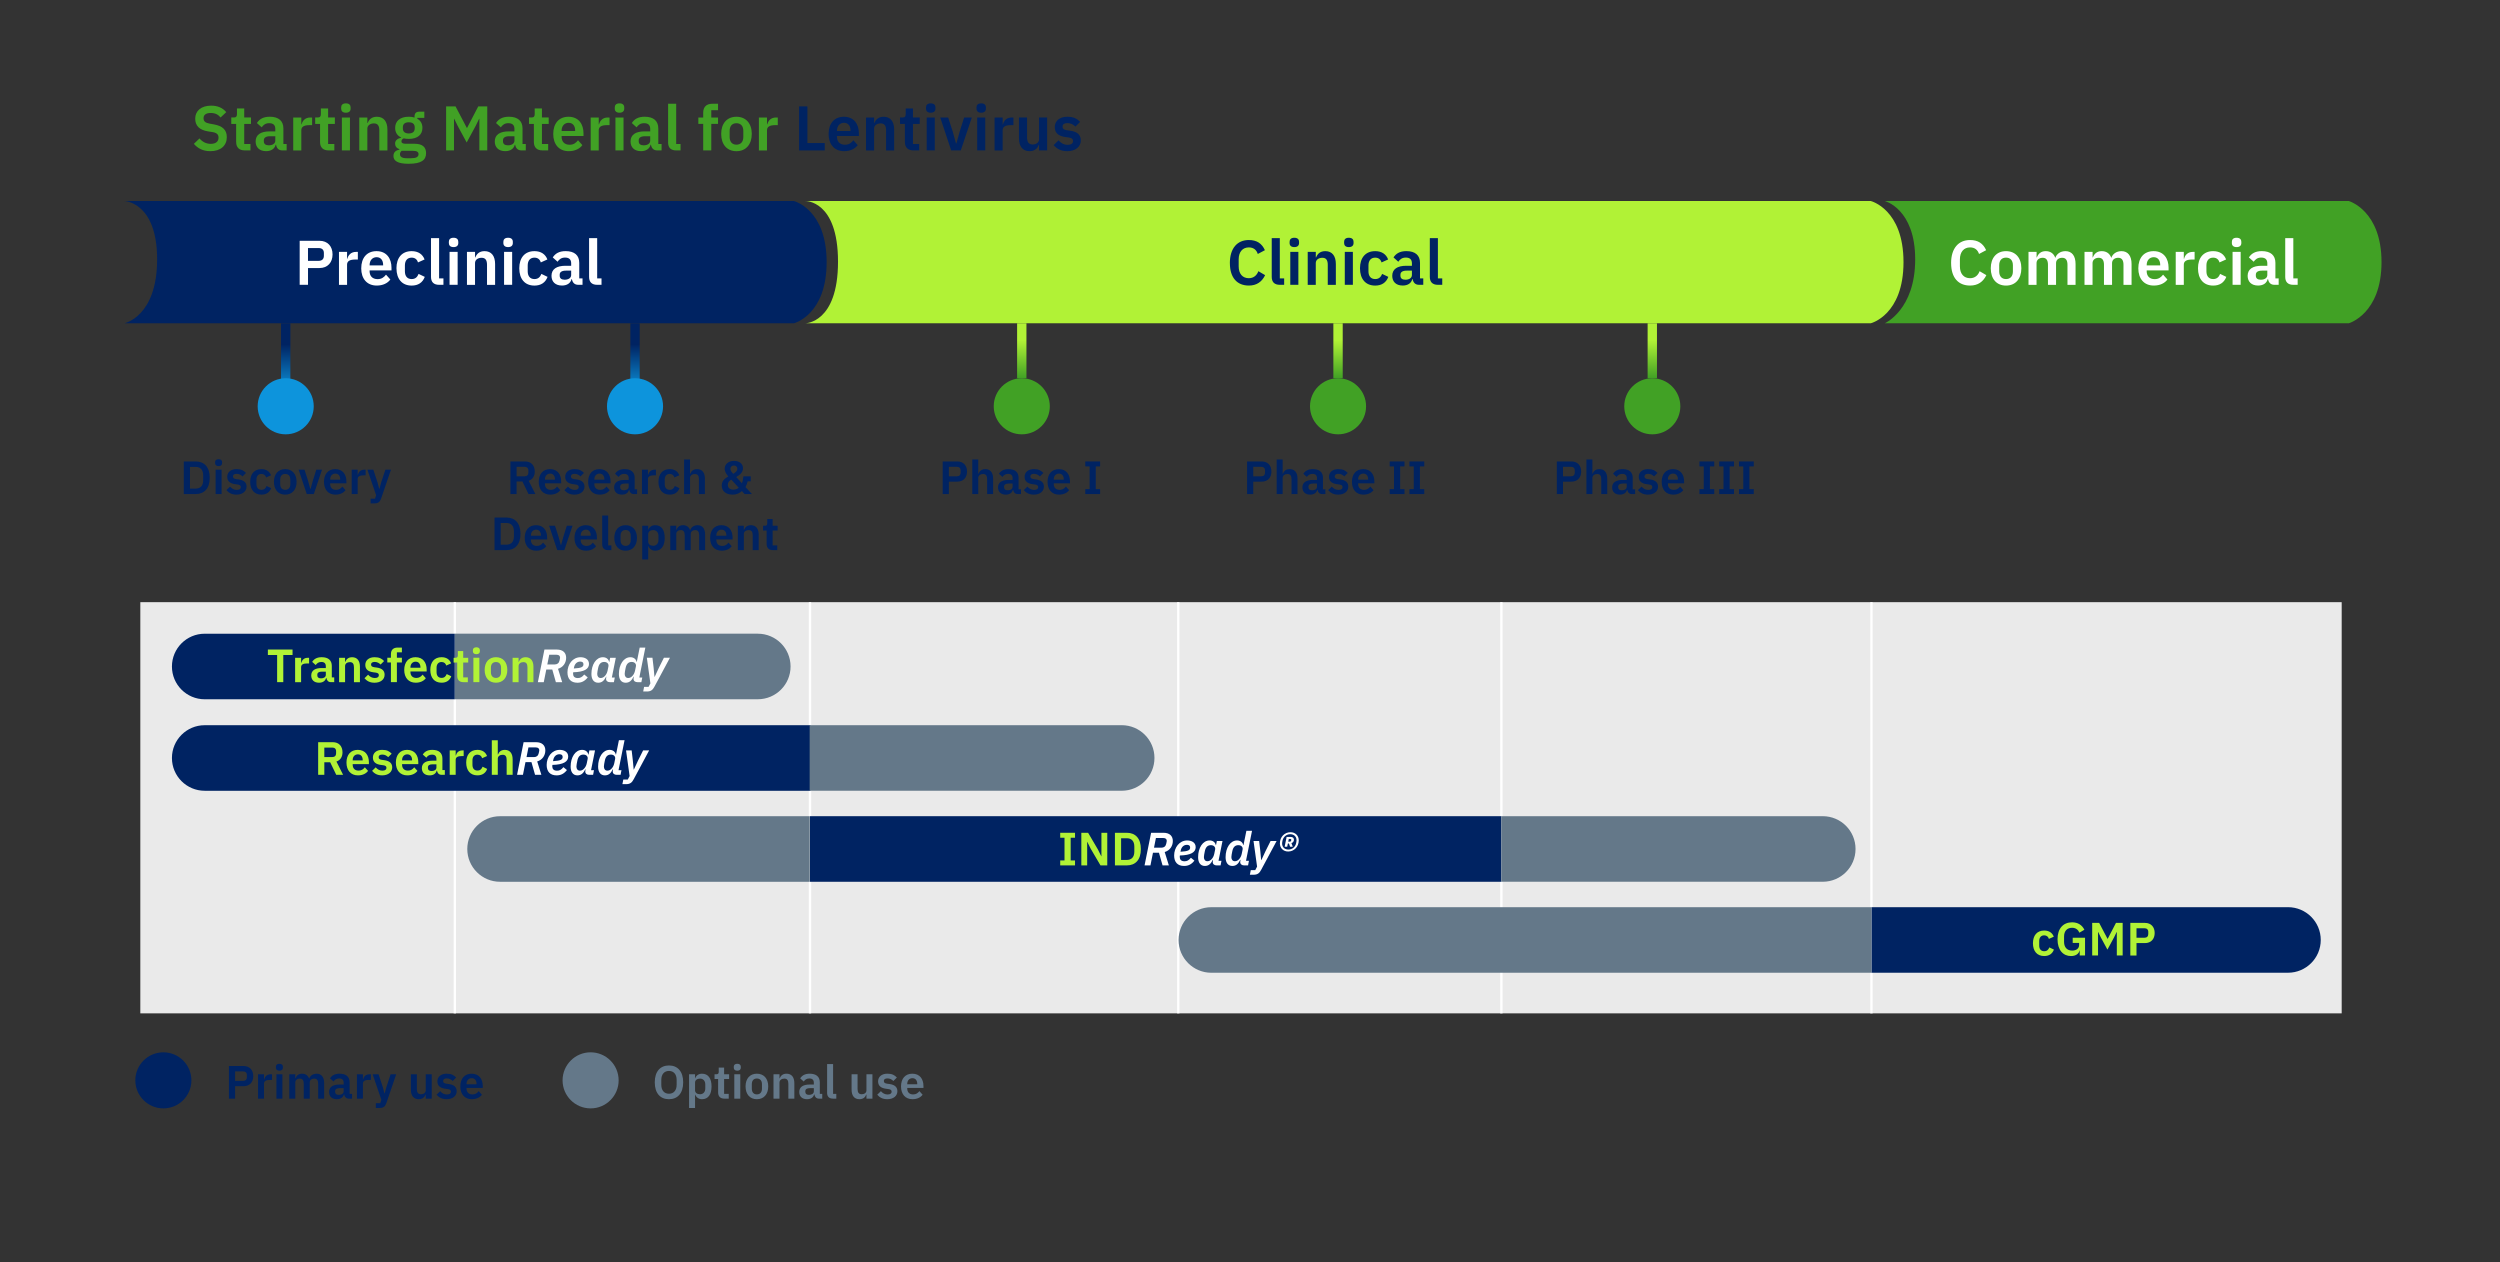 <?xml version="1.0" encoding="UTF-8"?><svg id="Layer_1" xmlns="http://www.w3.org/2000/svg" width="1070" height="540.16" xmlns:xlink="http://www.w3.org/1999/xlink" viewBox="0 0 1070 540.16"><rect x="0" y="0" width="1070" height="540.16" fill="#333333" stroke="none"/><defs><style>.cls-1{fill:#eaeaea;}.cls-2{stroke:#fff;}.cls-2,.cls-3,.cls-4,.cls-5,.cls-6,.cls-7{fill:none;stroke-miterlimit:10;}.cls-8{fill:#41a125;}.cls-9{fill:#b1f236;}.cls-3{stroke:url(#linear-gradient-2);}.cls-3,.cls-4,.cls-5,.cls-6,.cls-7{stroke-width:4px;}.cls-4{stroke:url(#linear-gradient-4);}.cls-5{stroke:url(#linear-gradient-3);}.cls-6{stroke:url(#linear-gradient-5);}.cls-10{fill:#fff;}.cls-11{fill:#647889;}.cls-12{fill:#0d94dc;}.cls-13{fill:#002362;}.cls-7{stroke:url(#linear-gradient);}</style><linearGradient id="linear-gradient" x1="-4619.81" y1="324.27" x2="-4619.81" y2="353.38" gradientTransform="translate(-4348.02 491.75) rotate(-180)" gradientUnits="userSpaceOnUse"><stop offset="0" stop-color="#0d94dc"/><stop offset=".69" stop-color="#002362"/></linearGradient><linearGradient id="linear-gradient-2" x1="-4470.3" y1="324.27" x2="-4470.3" y2="353.38" xlink:href="#linear-gradient"/><linearGradient id="linear-gradient-3" x1="437.32" y1="161.89" x2="437.32" y2="138.36" gradientUnits="userSpaceOnUse"><stop offset="0" stop-color="#41a125"/><stop offset=".69" stop-color="#b1f236"/></linearGradient><linearGradient id="linear-gradient-4" x1="572.68" x2="572.68" xlink:href="#linear-gradient-3"/><linearGradient id="linear-gradient-5" x1="707.18" x2="707.18" xlink:href="#linear-gradient-3"/></defs><rect class="cls-1" x="60.06" y="257.73" width="942.18" height="175.99"/><line class="cls-2" x1="346.68" y1="257.73" x2="346.68" y2="433.72"/><line class="cls-2" x1="194.66" y1="257.73" x2="194.66" y2="433.72"/><line class="cls-2" x1="504.29" y1="257.73" x2="504.29" y2="433.72"/><line class="cls-2" x1="642.59" y1="257.73" x2="642.59" y2="433.72"/><line class="cls-2" x1="800.98" y1="257.73" x2="800.98" y2="433.72"/><path class="cls-13" d="M339.8,138.36s14-3.46,14-26.16-14-26.16-14-26.16H53.25s14,.41,14,24.96-14,27.36-14,27.36h286.54Z"/><path class="cls-9" d="M800.7,138.36s14-3.46,14-26.16-14-26.16-14-26.16h-456.03s14-.41,14,25.96-14,26.36-14,26.36h456.03Z"/><path class="cls-8" d="M1005.29,138.36s14-3.98,14-26.16-14-26.16-14-26.16h-198.59s13,3.31,13,24.96-13,27.36-13,27.36h198.59Z"/><line class="cls-7" x1="271.79" y1="167.47" x2="271.79" y2="138.36"/><line class="cls-3" x1="122.28" y1="167.47" x2="122.28" y2="138.36"/><line class="cls-5" x1="437.32" y1="138.36" x2="437.32" y2="161.89"/><line class="cls-4" x1="572.68" y1="138.36" x2="572.68" y2="161.89"/><line class="cls-6" x1="707.18" y1="138.36" x2="707.18" y2="161.89"/><path class="cls-10" d="M128.26,121.9v-18.84h8.48c3.48,0,5.59,2.35,5.59,5.83s-2.11,5.83-5.59,5.83h-4.91v7.18h-3.56ZM131.82,111.64h4.59c1.38,0,2.21-.76,2.21-2.13v-1.24c0-1.38-.84-2.1-2.21-2.1h-4.59v5.48Z"/><path class="cls-10" d="M145.08,121.9v-14.09h3.46v2.92h.13c.35-1.48,1.49-2.92,3.73-2.92h.76v3.27h-1.08c-2.32,0-3.54.65-3.54,2.19v8.64h-3.46Z"/><path class="cls-10" d="M154.61,114.83c0-4.45,2.4-7.34,6.53-7.34,4.4,0,6.42,3.24,6.42,7.1v1.13h-9.37v.35c0,2.02,1.16,3.4,3.43,3.4,1.7,0,2.73-.81,3.59-1.92l1.86,2.08c-1.16,1.59-3.21,2.59-5.83,2.59-4.16,0-6.64-2.89-6.64-7.4ZM158.2,113.37v.22h5.78v-.24c0-1.94-1-3.27-2.78-3.27s-3,1.35-3,3.29Z"/><path class="cls-10" d="M169.68,114.83c0-4.51,2.35-7.34,6.51-7.34,2.83,0,4.7,1.35,5.53,3.56l-2.83,1.27c-.32-1.19-1.21-2.05-2.7-2.05-1.92,0-2.89,1.35-2.89,3.32v2.56c0,1.97.97,3.29,2.89,3.29,1.65,0,2.46-.95,2.97-2.21l2.65,1.27c-.92,2.48-2.89,3.73-5.61,3.73-4.16,0-6.51-2.86-6.51-7.4Z"/><path class="cls-10" d="M187.93,121.9c-2.35,0-3.46-1.24-3.46-3.4v-16.57h3.46v17.22h1.86v2.75h-1.86Z"/><path class="cls-10" d="M192.11,104.03v-.54c0-1,.59-1.73,2.02-1.73s2.02.73,2.02,1.73v.54c0,1-.62,1.73-2.02,1.73s-2.02-.73-2.02-1.73ZM192.41,107.81h3.46v14.09h-3.46v-14.09Z"/><path class="cls-10" d="M199.86,121.9v-14.09h3.46v2.35h.13c.57-1.51,1.75-2.67,3.94-2.67,2.89,0,4.51,2,4.51,5.51v8.91h-3.46v-8.56c0-2-.67-3.02-2.32-3.02-1.43,0-2.81.76-2.81,2.27v9.31h-3.46Z"/><path class="cls-10" d="M215.44,104.03v-.54c0-1,.59-1.73,2.03-1.73s2.02.73,2.02,1.73v.54c0,1-.62,1.73-2.02,1.73s-2.03-.73-2.03-1.73ZM215.74,107.81h3.46v14.09h-3.46v-14.09Z"/><path class="cls-10" d="M222.25,114.83c0-4.51,2.35-7.34,6.5-7.34,2.83,0,4.7,1.35,5.53,3.56l-2.83,1.27c-.32-1.19-1.21-2.05-2.7-2.05-1.92,0-2.89,1.35-2.89,3.32v2.56c0,1.97.97,3.29,2.89,3.29,1.65,0,2.46-.95,2.97-2.21l2.64,1.27c-.92,2.48-2.89,3.73-5.61,3.73-4.16,0-6.5-2.86-6.5-7.4Z"/><path class="cls-10" d="M236.04,118.07c0-2.89,2.19-4.32,6.02-4.32h2.4v-1.03c0-1.57-.78-2.48-2.62-2.48-1.62,0-2.54.81-3.21,1.78l-2.05-1.84c1.03-1.62,2.67-2.7,5.51-2.7,3.81,0,5.83,1.81,5.83,5.02v6.64h1.4v2.75h-1.92c-1.48,0-2.4-.97-2.62-2.43h-.16c-.46,1.81-2,2.75-4.1,2.75-2.86,0-4.48-1.65-4.48-4.16ZM244.46,117.69v-1.86h-2.21c-1.81,0-2.7.62-2.7,1.73v.46c0,1.13.78,1.7,2.13,1.7,1.54,0,2.78-.7,2.78-2.02Z"/><path class="cls-10" d="M255.59,121.9c-2.35,0-3.46-1.24-3.46-3.4v-16.57h3.46v17.22h1.86v2.75h-1.86Z"/><path class="cls-13" d="M526.38,112.61c0-6.34,3.16-9.88,8.12-9.88,3.37,0,5.56,1.43,6.88,4.35l-3.05,1.62c-.54-1.67-1.73-2.81-3.83-2.81-2.65,0-4.35,1.92-4.35,5.13v2.97c0,3.24,1.7,5.08,4.35,5.08,2.13,0,3.46-1.3,4.08-3l2.89,1.7c-1.35,2.81-3.59,4.45-6.96,4.45-4.97,0-8.12-3.27-8.12-9.61Z"/><path class="cls-13" d="M547.76,121.9c-2.35,0-3.46-1.24-3.46-3.4v-16.57h3.46v17.22h1.86v2.75h-1.86Z"/><path class="cls-13" d="M551.95,104.03v-.54c0-1,.59-1.73,2.02-1.73s2.03.73,2.03,1.73v.54c0,1-.62,1.73-2.03,1.73s-2.02-.73-2.02-1.73ZM552.24,107.81h3.46v14.09h-3.46v-14.09Z"/><path class="cls-13" d="M559.7,121.9v-14.09h3.46v2.35h.13c.57-1.51,1.75-2.67,3.94-2.67,2.89,0,4.51,2,4.51,5.51v8.91h-3.46v-8.56c0-2-.68-3.02-2.32-3.02-1.43,0-2.81.76-2.81,2.27v9.31h-3.46Z"/><path class="cls-13" d="M575.28,104.03v-.54c0-1,.59-1.73,2.02-1.73s2.02.73,2.02,1.73v.54c0,1-.62,1.73-2.02,1.73s-2.02-.73-2.02-1.73ZM575.57,107.81h3.46v14.09h-3.46v-14.09Z"/><path class="cls-13" d="M582.08,114.83c0-4.51,2.35-7.34,6.51-7.34,2.83,0,4.7,1.35,5.53,3.56l-2.83,1.27c-.32-1.19-1.21-2.05-2.7-2.05-1.92,0-2.89,1.35-2.89,3.32v2.56c0,1.97.97,3.29,2.89,3.29,1.65,0,2.46-.95,2.97-2.21l2.64,1.27c-.92,2.48-2.89,3.73-5.61,3.73-4.16,0-6.51-2.86-6.51-7.4Z"/><path class="cls-13" d="M595.88,118.07c0-2.89,2.19-4.32,6.02-4.32h2.4v-1.03c0-1.57-.78-2.48-2.62-2.48-1.62,0-2.54.81-3.21,1.78l-2.05-1.84c1.03-1.62,2.67-2.7,5.51-2.7,3.81,0,5.83,1.81,5.83,5.02v6.64h1.4v2.75h-1.92c-1.48,0-2.4-.97-2.62-2.43h-.16c-.46,1.81-2,2.75-4.1,2.75-2.86,0-4.48-1.65-4.48-4.16ZM604.3,117.69v-1.86h-2.21c-1.81,0-2.7.62-2.7,1.73v.46c0,1.13.78,1.7,2.13,1.7,1.54,0,2.78-.7,2.78-2.02Z"/><path class="cls-13" d="M615.42,121.9c-2.35,0-3.46-1.24-3.46-3.4v-16.57h3.46v17.22h1.86v2.75h-1.86Z"/><path class="cls-13" d="M78.66,197.5h5.08c3.64,0,6.02,2.34,6.02,6.98s-2.38,6.98-6.02,6.98h-5.08v-13.96ZM83.74,209.12c1.96,0,3.22-1.16,3.22-3.54v-2.2c0-2.38-1.26-3.54-3.22-3.54h-2.44v9.28h2.44Z"/><path class="cls-13" d="M92.06,198.22v-.4c0-.74.44-1.28,1.5-1.28s1.5.54,1.5,1.28v.4c0,.74-.46,1.28-1.5,1.28s-1.5-.54-1.5-1.28ZM92.28,201.02h2.56v10.44h-2.56v-10.44Z"/><path class="cls-13" d="M96.9,209.78l1.56-1.52c.76.88,1.68,1.42,2.86,1.42s1.74-.46,1.74-1.2c0-.6-.36-.98-1.28-1.1l-1.04-.14c-2.24-.28-3.48-1.26-3.48-3.16,0-2.02,1.58-3.3,3.96-3.3,2.04,0,3.08.6,4.08,1.64l-1.5,1.5c-.6-.64-1.48-1.12-2.5-1.12-1.1,0-1.58.44-1.58,1.08,0,.7.38,1.02,1.36,1.18l1.06.14c2.28.32,3.38,1.34,3.38,3.08,0,2.02-1.7,3.42-4.3,3.42-1.98,0-3.28-.72-4.32-1.92Z"/><path class="cls-13" d="M107.08,206.22c0-3.34,1.74-5.44,4.82-5.44,2.1,0,3.48,1,4.1,2.64l-2.1.94c-.24-.88-.9-1.52-2-1.52-1.42,0-2.14,1-2.14,2.46v1.9c0,1.46.72,2.44,2.14,2.44,1.22,0,1.82-.7,2.2-1.64l1.96.94c-.68,1.84-2.14,2.76-4.16,2.76-3.08,0-4.82-2.12-4.82-5.48Z"/><path class="cls-13" d="M117.24,206.22c0-3.34,1.86-5.44,4.84-5.44s4.86,2.1,4.86,5.44-1.86,5.48-4.86,5.48-4.84-2.12-4.84-5.48ZM124.26,207.2v-1.94c0-1.56-.84-2.42-2.18-2.42s-2.16.86-2.16,2.42v1.94c0,1.58.84,2.44,2.16,2.44s2.18-.86,2.18-2.44Z"/><path class="cls-13" d="M131.28,211.46l-3.48-10.44h2.52l1.46,4.5,1.02,3.72h.14l1.02-3.72,1.42-4.5h2.44l-3.5,10.44h-3.04Z"/><path class="cls-13" d="M138.66,206.22c0-3.3,1.78-5.44,4.84-5.44,3.26,0,4.76,2.4,4.76,5.26v.84h-6.94v.26c0,1.5.86,2.52,2.54,2.52,1.26,0,2.02-.6,2.66-1.42l1.38,1.54c-.86,1.18-2.38,1.92-4.32,1.92-3.08,0-4.92-2.14-4.92-5.48ZM141.32,205.14v.16h4.28v-.18c0-1.44-.74-2.42-2.06-2.42s-2.22,1-2.22,2.44Z"/><path class="cls-13" d="M150.52,211.46v-10.44h2.56v2.16h.1c.26-1.1,1.1-2.16,2.76-2.16h.56v2.42h-.8c-1.72,0-2.62.48-2.62,1.62v6.4h-2.56Z"/><path class="cls-13" d="M164.94,201.02h2.4l-4.2,12.3c-.52,1.5-1.26,2.14-2.98,2.14h-1.54v-2.04h1.88l.48-1.46-3.74-10.94h2.54l1.82,5.52.68,2.64h.12l.72-2.64,1.82-5.52Z"/><path class="cls-13" d="M221.1,211.46h-2.64v-13.96h6.3c2.54,0,4.12,1.68,4.12,4.32,0,1.92-.88,3.38-2.6,3.96l2.86,5.68h-2.94l-2.6-5.38h-2.5v5.38ZM224.5,203.86c1.02,0,1.64-.56,1.64-1.58v-.92c0-1.02-.62-1.56-1.64-1.56h-3.4v4.06h3.4Z"/><path class="cls-13" d="M230.58,206.22c0-3.3,1.78-5.44,4.84-5.44,3.26,0,4.76,2.4,4.76,5.26v.84h-6.94v.26c0,1.5.86,2.52,2.54,2.52,1.26,0,2.02-.6,2.66-1.42l1.38,1.54c-.86,1.18-2.38,1.92-4.32,1.92-3.08,0-4.92-2.14-4.92-5.48ZM233.24,205.14v.16h4.28v-.18c0-1.44-.74-2.42-2.06-2.42s-2.22,1-2.22,2.44Z"/><path class="cls-13" d="M241.54,209.78l1.56-1.52c.76.88,1.68,1.42,2.86,1.42s1.74-.46,1.74-1.2c0-.6-.36-.98-1.28-1.1l-1.04-.14c-2.24-.28-3.48-1.26-3.48-3.16,0-2.02,1.58-3.3,3.96-3.3,2.04,0,3.08.6,4.08,1.64l-1.5,1.5c-.6-.64-1.48-1.12-2.5-1.12-1.1,0-1.58.44-1.58,1.08,0,.7.38,1.02,1.36,1.18l1.06.14c2.28.32,3.38,1.34,3.38,3.08,0,2.02-1.7,3.42-4.3,3.42-1.98,0-3.28-.72-4.32-1.92Z"/><path class="cls-13" d="M251.72,206.22c0-3.3,1.78-5.44,4.84-5.44,3.26,0,4.76,2.4,4.76,5.26v.84h-6.94v.26c0,1.5.86,2.52,2.54,2.52,1.26,0,2.02-.6,2.66-1.42l1.38,1.54c-.86,1.18-2.38,1.92-4.32,1.92-3.08,0-4.92-2.14-4.92-5.48ZM254.38,205.14v.16h4.28v-.18c0-1.44-.74-2.42-2.06-2.42s-2.22,1-2.22,2.44Z"/><path class="cls-13" d="M262.84,208.62c0-2.14,1.62-3.2,4.46-3.2h1.78v-.76c0-1.16-.58-1.84-1.94-1.84-1.2,0-1.88.6-2.38,1.32l-1.52-1.36c.76-1.2,1.98-2,4.08-2,2.82,0,4.32,1.34,4.32,3.72v4.92h1.04v2.04h-1.42c-1.1,0-1.78-.72-1.94-1.8h-.12c-.34,1.34-1.48,2.04-3.04,2.04-2.12,0-3.32-1.22-3.32-3.08ZM269.08,208.34v-1.38h-1.64c-1.34,0-2,.46-2,1.28v.34c0,.84.58,1.26,1.58,1.26,1.14,0,2.06-.52,2.06-1.5Z"/><path class="cls-13" d="M274.76,211.46v-10.44h2.56v2.16h.1c.26-1.1,1.1-2.16,2.76-2.16h.56v2.42h-.8c-1.72,0-2.62.48-2.62,1.62v6.4h-2.56Z"/><path class="cls-13" d="M281.82,206.22c0-3.34,1.74-5.44,4.82-5.44,2.1,0,3.48,1,4.1,2.64l-2.1.94c-.24-.88-.9-1.52-2-1.52-1.42,0-2.14,1-2.14,2.46v1.9c0,1.46.72,2.44,2.14,2.44,1.22,0,1.82-.7,2.2-1.64l1.96.94c-.68,1.84-2.14,2.76-4.16,2.76-3.08,0-4.82-2.12-4.82-5.48Z"/><path class="cls-13" d="M292.78,196.66h2.56v6.1h.1c.42-1.12,1.3-1.98,2.92-1.98,2.14,0,3.34,1.48,3.34,4.08v6.6h-2.56v-6.34c0-1.48-.5-2.24-1.72-2.24-1.06,0-2.08.56-2.08,1.68v6.9h-2.56v-14.8Z"/><path class="cls-13" d="M317.54,210.18c-.8.7-2,1.52-4.02,1.52-3,0-4.62-1.68-4.62-3.88,0-1.96,1.26-3.02,2.82-3.9-.82-.92-1.56-2.04-1.56-3.32,0-1.84,1.56-3.34,4.02-3.34,2.18,0,3.82,1.18,3.82,3.14,0,1.78-1.32,2.86-2.9,3.78l2.44,2.64c.36-.9.56-1.94.62-2.96h3.14v2.14h-1.3c-.2.92-.52,1.76-.92,2.48l2.76,2.98h-3.14l-1.16-1.28ZM316.18,208.74l-3.18-3.44c-.94.56-1.48,1.12-1.48,2.08v.22c0,1.16.84,1.96,2.34,1.96.96,0,1.74-.32,2.32-.82ZM312.62,200.6v.14c0,.6.38,1.14,1.2,2.06,1.02-.6,1.74-1.24,1.74-2.12v-.12c0-.84-.66-1.32-1.46-1.32s-1.48.54-1.48,1.36Z"/><path class="cls-13" d="M211.66,221.5h5.08c3.64,0,6.02,2.34,6.02,6.98s-2.38,6.98-6.02,6.98h-5.08v-13.96ZM216.74,233.12c1.96,0,3.22-1.16,3.22-3.54v-2.2c0-2.38-1.26-3.54-3.22-3.54h-2.44v9.28h2.44Z"/><path class="cls-13" d="M224.58,230.22c0-3.3,1.78-5.44,4.84-5.44,3.26,0,4.76,2.4,4.76,5.26v.84h-6.94v.26c0,1.5.86,2.52,2.54,2.52,1.26,0,2.02-.6,2.66-1.42l1.38,1.54c-.86,1.18-2.38,1.92-4.32,1.92-3.08,0-4.92-2.14-4.92-5.48ZM227.24,229.14v.16h4.28v-.18c0-1.44-.74-2.42-2.06-2.42s-2.22,1-2.22,2.44Z"/><path class="cls-13" d="M238.5,235.46l-3.48-10.44h2.52l1.46,4.5,1.02,3.72h.14l1.02-3.72,1.42-4.5h2.44l-3.5,10.44h-3.04Z"/><path class="cls-13" d="M245.88,230.22c0-3.3,1.78-5.44,4.84-5.44,3.26,0,4.76,2.4,4.76,5.26v.84h-6.94v.26c0,1.5.86,2.52,2.54,2.52,1.26,0,2.02-.6,2.66-1.42l1.38,1.54c-.86,1.18-2.38,1.92-4.32,1.92-3.08,0-4.92-2.14-4.92-5.48ZM248.54,229.14v.16h4.28v-.18c0-1.44-.74-2.42-2.06-2.42s-2.22,1-2.22,2.44Z"/><path class="cls-13" d="M260.3,235.46c-1.74,0-2.56-.92-2.56-2.52v-12.28h2.56v12.76h1.38v2.04h-1.38Z"/><path class="cls-13" d="M262.92,230.22c0-3.34,1.86-5.44,4.84-5.44s4.86,2.1,4.86,5.44-1.86,5.48-4.86,5.48-4.84-2.12-4.84-5.48ZM269.94,231.2v-1.94c0-1.56-.84-2.42-2.18-2.42s-2.16.86-2.16,2.42v1.94c0,1.58.84,2.44,2.16,2.44s2.18-.86,2.18-2.44Z"/><path class="cls-13" d="M274.88,225.02h2.56v1.72h.08c.38-1.2,1.5-1.96,2.88-1.96,2.64,0,4.1,1.96,4.1,5.44s-1.46,5.48-4.1,5.48c-1.38,0-2.48-.8-2.88-1.98h-.08v5.74h-2.56v-14.44ZM281.82,231.14v-1.8c0-1.48-.92-2.46-2.24-2.46-1.22,0-2.14.66-2.14,1.68v3.32c0,1.08.92,1.7,2.14,1.7,1.32,0,2.24-.96,2.24-2.44Z"/><path class="cls-13" d="M286.88,235.46v-10.44h2.56v1.74h.1c.4-1.1,1.24-1.98,2.8-1.98,1.42,0,2.52.7,3.02,2.1h.04c.38-1.16,1.54-2.1,3.2-2.1,2.04,0,3.2,1.48,3.2,4.08v6.6h-2.56v-6.34c0-1.5-.54-2.24-1.68-2.24-1,0-1.94.56-1.94,1.68v6.9h-2.56v-6.34c0-1.5-.54-2.24-1.68-2.24-.98,0-1.94.56-1.94,1.68v6.9h-2.56Z"/><path class="cls-13" d="M303.94,230.22c0-3.3,1.78-5.44,4.84-5.44,3.26,0,4.76,2.4,4.76,5.26v.84h-6.94v.26c0,1.5.86,2.52,2.54,2.52,1.26,0,2.02-.6,2.66-1.42l1.38,1.54c-.86,1.18-2.38,1.92-4.32,1.92-3.08,0-4.92-2.14-4.92-5.48ZM306.6,229.14v.16h4.28v-.18c0-1.44-.74-2.42-2.06-2.42s-2.22,1-2.22,2.44Z"/><path class="cls-13" d="M315.8,235.46v-10.44h2.56v1.74h.1c.42-1.12,1.3-1.98,2.92-1.98,2.14,0,3.34,1.48,3.34,4.08v6.6h-2.56v-6.34c0-1.48-.5-2.24-1.72-2.24-1.06,0-2.08.56-2.08,1.68v6.9h-2.56Z"/><path class="cls-13" d="M328.12,232.8v-5.74h-1.54v-2.04h.8c.76,0,1-.36,1-1.08v-1.78h2.3v2.86h2.14v2.04h-2.14v6.36h1.98v2.04h-1.84c-1.76,0-2.7-.96-2.7-2.66Z"/><path class="cls-13" d="M97.98,470.22v-13.96h6.28c2.58,0,4.14,1.74,4.14,4.32s-1.56,4.32-4.14,4.32h-3.64v5.32h-2.64ZM100.62,462.62h3.4c1.02,0,1.64-.56,1.64-1.58v-.92c0-1.02-.62-1.56-1.64-1.56h-3.4v4.06Z"/><path class="cls-13" d="M110.44,470.22v-10.44h2.56v2.16h.1c.26-1.1,1.1-2.16,2.76-2.16h.56v2.42h-.8c-1.72,0-2.62.48-2.62,1.62v6.4h-2.56Z"/><path class="cls-13" d="M118.08,456.98v-.4c0-.74.44-1.28,1.5-1.28s1.5.54,1.5,1.28v.4c0,.74-.46,1.28-1.5,1.28s-1.5-.54-1.5-1.28ZM118.3,459.78h2.56v10.44h-2.56v-10.44Z"/><path class="cls-13" d="M123.82,470.22v-10.44h2.56v1.74h.1c.4-1.1,1.24-1.98,2.8-1.98,1.42,0,2.52.7,3.02,2.1h.04c.38-1.16,1.54-2.1,3.2-2.1,2.04,0,3.2,1.48,3.2,4.08v6.6h-2.56v-6.34c0-1.5-.54-2.24-1.68-2.24-1,0-1.94.56-1.94,1.68v6.9h-2.56v-6.34c0-1.5-.54-2.24-1.68-2.24-.98,0-1.94.56-1.94,1.68v6.9h-2.56Z"/><path class="cls-13" d="M140.84,467.38c0-2.14,1.62-3.2,4.46-3.2h1.78v-.76c0-1.16-.58-1.84-1.94-1.84-1.2,0-1.88.6-2.38,1.32l-1.52-1.36c.76-1.2,1.98-2,4.08-2,2.82,0,4.32,1.34,4.32,3.72v4.92h1.04v2.04h-1.42c-1.1,0-1.78-.72-1.94-1.8h-.12c-.34,1.34-1.48,2.04-3.04,2.04-2.12,0-3.32-1.22-3.32-3.08ZM147.08,467.1v-1.38h-1.64c-1.34,0-2,.46-2,1.28v.34c0,.84.58,1.26,1.58,1.26,1.14,0,2.06-.52,2.06-1.5Z"/><path class="cls-13" d="M152.76,470.22v-10.44h2.56v2.16h.1c.26-1.1,1.1-2.16,2.76-2.16h.56v2.42h-.8c-1.72,0-2.62.48-2.62,1.62v6.4h-2.56Z"/><path class="cls-13" d="M167.18,459.78h2.4l-4.2,12.3c-.52,1.5-1.26,2.14-2.98,2.14h-1.54v-2.04h1.88l.48-1.46-3.74-10.94h2.54l1.82,5.52.68,2.64h.12l.72-2.64,1.82-5.52Z"/><path class="cls-13" d="M182.22,468.48h-.1c-.36,1.04-1.2,1.98-2.92,1.98-2.14,0-3.34-1.48-3.34-4.08v-6.6h2.56v6.34c0,1.44.54,2.22,1.76,2.22,1.02,0,2.04-.54,2.04-1.66v-6.9h2.56v10.44h-2.56v-1.74Z"/><path class="cls-13" d="M186.84,468.54l1.56-1.52c.76.88,1.68,1.42,2.86,1.42s1.74-.46,1.74-1.2c0-.6-.36-.98-1.28-1.1l-1.04-.14c-2.24-.28-3.48-1.26-3.48-3.16,0-2.02,1.58-3.3,3.96-3.3,2.04,0,3.08.6,4.08,1.64l-1.5,1.5c-.6-.64-1.48-1.12-2.5-1.12-1.1,0-1.58.44-1.58,1.08,0,.7.38,1.02,1.36,1.18l1.06.14c2.28.32,3.38,1.34,3.38,3.08,0,2.02-1.7,3.42-4.3,3.42-1.98,0-3.28-.72-4.32-1.92Z"/><path class="cls-13" d="M197.02,464.98c0-3.3,1.78-5.44,4.84-5.44,3.26,0,4.76,2.4,4.76,5.26v.84h-6.94v.26c0,1.5.86,2.52,2.54,2.52,1.26,0,2.02-.6,2.66-1.42l1.38,1.54c-.86,1.18-2.38,1.92-4.32,1.92-3.08,0-4.92-2.14-4.92-5.48ZM199.68,463.9v.16h4.28v-.18c0-1.44-.74-2.42-2.06-2.42s-2.22,1-2.22,2.44Z"/><path class="cls-13" d="M403.47,211.46v-13.96h6.28c2.58,0,4.14,1.74,4.14,4.32s-1.56,4.32-4.14,4.32h-3.64v5.32h-2.64ZM406.11,203.86h3.4c1.02,0,1.64-.56,1.64-1.58v-.92c0-1.02-.62-1.56-1.64-1.56h-3.4v4.06Z"/><path class="cls-13" d="M416.13,196.66h2.56v6.1h.1c.42-1.12,1.3-1.98,2.92-1.98,2.14,0,3.34,1.48,3.34,4.08v6.6h-2.56v-6.34c0-1.48-.5-2.24-1.72-2.24-1.06,0-2.08.56-2.08,1.68v6.9h-2.56v-14.8Z"/><path class="cls-13" d="M427.15,208.62c0-2.14,1.62-3.2,4.46-3.2h1.78v-.76c0-1.16-.58-1.84-1.94-1.84-1.2,0-1.88.6-2.38,1.32l-1.52-1.36c.76-1.2,1.98-2,4.08-2,2.82,0,4.32,1.34,4.32,3.72v4.92h1.04v2.04h-1.42c-1.1,0-1.78-.72-1.94-1.8h-.12c-.34,1.34-1.48,2.04-3.04,2.04-2.12,0-3.32-1.22-3.32-3.08ZM433.39,208.34v-1.38h-1.64c-1.34,0-2,.46-2,1.28v.34c0,.84.58,1.26,1.58,1.26,1.14,0,2.06-.52,2.06-1.5Z"/><path class="cls-13" d="M438.17,209.78l1.56-1.52c.76.88,1.68,1.42,2.86,1.42s1.74-.46,1.74-1.2c0-.6-.36-.98-1.28-1.1l-1.04-.14c-2.24-.28-3.48-1.26-3.48-3.16,0-2.02,1.58-3.3,3.96-3.3,2.04,0,3.08.6,4.08,1.64l-1.5,1.5c-.6-.64-1.48-1.12-2.5-1.12-1.1,0-1.58.44-1.58,1.08,0,.7.38,1.02,1.36,1.18l1.06.14c2.28.32,3.38,1.34,3.38,3.08,0,2.02-1.7,3.42-4.3,3.42-1.98,0-3.28-.72-4.32-1.92Z"/><path class="cls-13" d="M448.35,206.22c0-3.3,1.78-5.44,4.84-5.44,3.26,0,4.76,2.4,4.76,5.26v.84h-6.94v.26c0,1.5.86,2.52,2.54,2.52,1.26,0,2.02-.6,2.66-1.42l1.38,1.54c-.86,1.18-2.38,1.92-4.32,1.92-3.08,0-4.92-2.14-4.92-5.48ZM451.01,205.14v.16h4.28v-.18c0-1.44-.74-2.42-2.06-2.42s-2.22,1-2.22,2.44Z"/><path class="cls-13" d="M464.51,211.46v-2.12h1.84v-9.72h-1.84v-2.12h6.34v2.12h-1.86v9.72h1.86v2.12h-6.34Z"/><path class="cls-13" d="M533.75,211.46v-13.96h6.28c2.58,0,4.14,1.74,4.14,4.32s-1.56,4.32-4.14,4.32h-3.64v5.32h-2.64ZM536.39,203.86h3.4c1.02,0,1.64-.56,1.64-1.58v-.92c0-1.02-.62-1.56-1.64-1.56h-3.4v4.06Z"/><path class="cls-13" d="M546.41,196.66h2.56v6.1h.1c.42-1.12,1.3-1.98,2.92-1.98,2.14,0,3.34,1.48,3.34,4.08v6.6h-2.56v-6.34c0-1.48-.5-2.24-1.72-2.24-1.06,0-2.08.56-2.08,1.68v6.9h-2.56v-14.8Z"/><path class="cls-13" d="M557.43,208.62c0-2.14,1.62-3.2,4.46-3.2h1.78v-.76c0-1.16-.58-1.84-1.94-1.84-1.2,0-1.88.6-2.38,1.32l-1.52-1.36c.76-1.2,1.98-2,4.08-2,2.82,0,4.32,1.34,4.32,3.72v4.92h1.04v2.04h-1.42c-1.1,0-1.78-.72-1.94-1.8h-.12c-.34,1.34-1.48,2.04-3.04,2.04-2.12,0-3.32-1.22-3.32-3.08ZM563.67,208.34v-1.38h-1.64c-1.34,0-2,.46-2,1.28v.34c0,.84.58,1.26,1.58,1.26,1.14,0,2.06-.52,2.06-1.5Z"/><path class="cls-13" d="M568.45,209.78l1.56-1.52c.76.88,1.68,1.42,2.86,1.42s1.74-.46,1.74-1.2c0-.6-.36-.98-1.28-1.1l-1.04-.14c-2.24-.28-3.48-1.26-3.48-3.16,0-2.02,1.58-3.3,3.96-3.3,2.04,0,3.08.6,4.08,1.64l-1.5,1.5c-.6-.64-1.48-1.12-2.5-1.12-1.1,0-1.58.44-1.58,1.08,0,.7.38,1.02,1.36,1.18l1.06.14c2.28.32,3.38,1.34,3.38,3.08,0,2.02-1.7,3.42-4.3,3.42-1.98,0-3.28-.72-4.32-1.92Z"/><path class="cls-13" d="M578.63,206.22c0-3.3,1.78-5.44,4.84-5.44,3.26,0,4.76,2.4,4.76,5.26v.84h-6.94v.26c0,1.5.86,2.52,2.54,2.52,1.26,0,2.02-.6,2.66-1.42l1.38,1.54c-.86,1.18-2.38,1.92-4.32,1.92-3.08,0-4.92-2.14-4.92-5.48ZM581.29,205.14v.16h4.28v-.18c0-1.44-.74-2.42-2.06-2.42s-2.22,1-2.22,2.44Z"/><path class="cls-13" d="M594.79,211.46v-2.12h1.84v-9.72h-1.84v-2.12h6.34v2.12h-1.86v9.72h1.86v2.12h-6.34Z"/><path class="cls-13" d="M603.25,211.46v-2.12h1.84v-9.72h-1.84v-2.12h6.34v2.12h-1.86v9.72h1.86v2.12h-6.34Z"/><path class="cls-13" d="M666.32,211.46v-13.96h6.28c2.58,0,4.14,1.74,4.14,4.32s-1.56,4.32-4.14,4.32h-3.64v5.32h-2.64ZM668.96,203.86h3.4c1.02,0,1.64-.56,1.64-1.58v-.92c0-1.02-.62-1.56-1.64-1.56h-3.4v4.06Z"/><path class="cls-13" d="M678.98,196.66h2.56v6.1h.1c.42-1.12,1.3-1.98,2.92-1.98,2.14,0,3.34,1.48,3.34,4.08v6.6h-2.56v-6.34c0-1.48-.5-2.24-1.72-2.24-1.06,0-2.08.56-2.08,1.68v6.9h-2.56v-14.8Z"/><path class="cls-13" d="M690,208.62c0-2.14,1.62-3.2,4.46-3.2h1.78v-.76c0-1.16-.58-1.84-1.94-1.84-1.2,0-1.88.6-2.38,1.32l-1.52-1.36c.76-1.2,1.98-2,4.08-2,2.82,0,4.32,1.34,4.32,3.72v4.92h1.04v2.04h-1.42c-1.1,0-1.78-.72-1.94-1.8h-.12c-.34,1.34-1.48,2.04-3.04,2.04-2.12,0-3.32-1.22-3.32-3.08ZM696.24,208.34v-1.38h-1.64c-1.34,0-2,.46-2,1.28v.34c0,.84.58,1.26,1.58,1.26,1.14,0,2.06-.52,2.06-1.5Z"/><path class="cls-13" d="M701.02,209.78l1.56-1.52c.76.88,1.68,1.42,2.86,1.42s1.74-.46,1.74-1.2c0-.6-.36-.98-1.28-1.1l-1.04-.14c-2.24-.28-3.48-1.26-3.48-3.16,0-2.02,1.58-3.3,3.96-3.3,2.04,0,3.08.6,4.08,1.64l-1.5,1.5c-.6-.64-1.48-1.12-2.5-1.12-1.1,0-1.58.44-1.58,1.08,0,.7.38,1.02,1.36,1.18l1.06.14c2.28.32,3.38,1.34,3.38,3.08,0,2.02-1.7,3.42-4.3,3.42-1.98,0-3.28-.72-4.32-1.92Z"/><path class="cls-13" d="M711.2,206.22c0-3.3,1.78-5.44,4.84-5.44,3.26,0,4.76,2.4,4.76,5.26v.84h-6.94v.26c0,1.5.86,2.52,2.54,2.52,1.26,0,2.02-.6,2.66-1.42l1.38,1.54c-.86,1.18-2.38,1.92-4.32,1.92-3.08,0-4.92-2.14-4.92-5.48ZM713.86,205.14v.16h4.28v-.18c0-1.44-.74-2.42-2.06-2.42s-2.22,1-2.22,2.44Z"/><path class="cls-13" d="M727.36,211.46v-2.12h1.84v-9.72h-1.84v-2.12h6.34v2.12h-1.86v9.72h1.86v2.12h-6.34Z"/><path class="cls-13" d="M735.82,211.46v-2.12h1.84v-9.72h-1.84v-2.12h6.34v2.12h-1.86v9.72h1.86v2.12h-6.34Z"/><path class="cls-13" d="M744.28,211.46v-2.12h1.84v-9.72h-1.84v-2.12h6.34v2.12h-1.86v9.72h1.86v2.12h-6.34Z"/><path class="cls-10" d="M835.07,112.61c0-6.34,3.16-9.88,8.12-9.88,3.37,0,5.56,1.43,6.88,4.35l-3.05,1.62c-.54-1.67-1.73-2.81-3.83-2.81-2.65,0-4.35,1.92-4.35,5.13v2.97c0,3.24,1.7,5.08,4.35,5.08,2.13,0,3.46-1.3,4.08-3l2.89,1.7c-1.35,2.81-3.59,4.45-6.96,4.45-4.97,0-8.12-3.27-8.12-9.61Z"/><path class="cls-10" d="M852.05,114.83c0-4.51,2.51-7.34,6.53-7.34s6.56,2.83,6.56,7.34-2.51,7.4-6.56,7.4-6.53-2.86-6.53-7.4ZM861.52,116.15v-2.62c0-2.11-1.13-3.27-2.94-3.27s-2.92,1.16-2.92,3.27v2.62c0,2.13,1.13,3.29,2.92,3.29s2.94-1.16,2.94-3.29Z"/><path class="cls-10" d="M868.2,121.9v-14.09h3.46v2.35h.13c.54-1.48,1.67-2.67,3.78-2.67,1.92,0,3.4.94,4.08,2.83h.05c.51-1.57,2.08-2.83,4.32-2.83,2.75,0,4.32,2,4.32,5.51v8.91h-3.46v-8.56c0-2.02-.73-3.02-2.27-3.02-1.35,0-2.62.76-2.62,2.27v9.31h-3.46v-8.56c0-2.02-.73-3.02-2.27-3.02-1.32,0-2.62.76-2.62,2.27v9.31h-3.46Z"/><path class="cls-10" d="M892.17,121.9v-14.09h3.46v2.35h.13c.54-1.48,1.67-2.67,3.78-2.67,1.92,0,3.4.94,4.08,2.83h.05c.51-1.57,2.08-2.83,4.32-2.83,2.75,0,4.32,2,4.32,5.51v8.91h-3.46v-8.56c0-2.02-.73-3.02-2.27-3.02-1.35,0-2.62.76-2.62,2.27v9.31h-3.46v-8.56c0-2.02-.73-3.02-2.27-3.02-1.32,0-2.62.76-2.62,2.27v9.31h-3.46Z"/><path class="cls-10" d="M915.2,114.83c0-4.45,2.4-7.34,6.53-7.34,4.4,0,6.42,3.24,6.42,7.1v1.13h-9.37v.35c0,2.02,1.16,3.4,3.43,3.4,1.7,0,2.73-.81,3.59-1.92l1.86,2.08c-1.16,1.59-3.21,2.59-5.83,2.59-4.16,0-6.64-2.89-6.64-7.4ZM918.79,113.37v.22h5.78v-.24c0-1.94-1-3.27-2.78-3.27s-3,1.35-3,3.29Z"/><path class="cls-10" d="M931.21,121.9v-14.09h3.46v2.92h.13c.35-1.48,1.49-2.92,3.73-2.92h.76v3.27h-1.08c-2.32,0-3.54.65-3.54,2.19v8.64h-3.46Z"/><path class="cls-10" d="M940.74,114.83c0-4.51,2.35-7.34,6.5-7.34,2.83,0,4.7,1.35,5.53,3.56l-2.83,1.27c-.32-1.19-1.21-2.05-2.7-2.05-1.92,0-2.89,1.35-2.89,3.32v2.56c0,1.97.97,3.29,2.89,3.29,1.65,0,2.46-.95,2.97-2.21l2.65,1.27c-.92,2.48-2.89,3.73-5.62,3.73-4.16,0-6.5-2.86-6.5-7.4Z"/><path class="cls-10" d="M955.24,104.03v-.54c0-1,.59-1.73,2.02-1.73s2.03.73,2.03,1.73v.54c0,1-.62,1.73-2.03,1.73s-2.02-.73-2.02-1.73ZM955.54,107.81h3.46v14.09h-3.46v-14.09Z"/><path class="cls-10" d="M961.99,118.07c0-2.89,2.19-4.32,6.02-4.32h2.4v-1.03c0-1.57-.78-2.48-2.62-2.48-1.62,0-2.54.81-3.21,1.78l-2.05-1.84c1.03-1.62,2.67-2.7,5.51-2.7,3.81,0,5.83,1.81,5.83,5.02v6.64h1.4v2.75h-1.92c-1.48,0-2.4-.97-2.62-2.43h-.16c-.46,1.81-2,2.75-4.1,2.75-2.86,0-4.48-1.65-4.48-4.16ZM970.41,117.69v-1.86h-2.21c-1.81,0-2.7.62-2.7,1.73v.46c0,1.13.78,1.7,2.13,1.7,1.54,0,2.78-.7,2.78-2.02Z"/><path class="cls-10" d="M981.54,121.9c-2.35,0-3.46-1.24-3.46-3.4v-16.57h3.46v17.22h1.86v2.75h-1.86Z"/><path class="cls-13" d="M194.66,299.29h-107.04c-7.75,0-14.03-6.28-14.03-14.03h0c0-7.75,6.28-14.03,14.03-14.03h107.04"/><path class="cls-11" d="M194.66,271.22h129.67c7.75,0,14.03,6.28,14.03,14.03h0c0,7.75-6.28,14.03-14.03,14.03h-129.67"/><path class="cls-13" d="M346.87,338.45H87.62c-7.75,0-14.03-6.28-14.03-14.03h0c0-7.75,6.28-14.03,14.03-14.03h259.25"/><path class="cls-11" d="M346.53,310.38h133.55c7.75,0,14.03,6.28,14.03,14.03h0c0,7.75-6.28,14.03-14.03,14.03h-133.55"/><polyline class="cls-13" points="642.59 377.4 346.68 377.4 346.68 349.33 642.59 349.33"/><path class="cls-11" d="M642.59,349.33h137.55c7.75,0,14.03,6.28,14.03,14.03h0c0,7.75-6.28,14.03-14.03,14.03h-137.55"/><path class="cls-13" d="M800.98,388.27h178.27c7.75,0,14.03,6.28,14.03,14.03h0c0,7.75-6.28,14.03-14.03,14.03h-178.27"/><path class="cls-11" d="M346.58,377.4h-132.55c-7.75,0-14.03-6.28-14.03-14.03h0c0-7.75,6.28-14.03,14.03-14.03h132.55"/><path class="cls-11" d="M800.98,416.34h-282.52c-7.75,0-14.03-6.28-14.03-14.03h0c0-7.75,6.28-14.03,14.03-14.03h282.52"/><circle class="cls-12" cx="122.28" cy="173.89" r="12"/><circle class="cls-12" cx="271.79" cy="173.89" r="12"/><circle class="cls-13" cx="69.92" cy="462.39" r="12"/><path class="cls-11" d="M280.24,463.24c0-4.72,2.42-7.22,6.08-7.22s6.08,2.5,6.08,7.22-2.4,7.22-6.08,7.22-6.08-2.5-6.08-7.22ZM289.6,464.32v-2.16c0-2.38-1.28-3.8-3.28-3.8s-3.28,1.42-3.28,3.8v2.16c0,2.38,1.28,3.8,3.28,3.8s3.28-1.42,3.28-3.8Z"/><path class="cls-11" d="M294.92,459.78h2.56v1.72h.08c.38-1.2,1.5-1.96,2.88-1.96,2.64,0,4.1,1.96,4.1,5.44s-1.46,5.48-4.1,5.48c-1.38,0-2.48-.8-2.88-1.98h-.08v5.74h-2.56v-14.44ZM301.86,465.9v-1.8c0-1.48-.92-2.46-2.24-2.46-1.22,0-2.14.66-2.14,1.68v3.32c0,1.08.92,1.7,2.14,1.7,1.32,0,2.24-.96,2.24-2.44Z"/><path class="cls-11" d="M307.36,467.56v-5.74h-1.54v-2.04h.8c.76,0,1-.36,1-1.08v-1.78h2.3v2.86h2.14v2.04h-2.14v6.36h1.98v2.04h-1.84c-1.76,0-2.7-.96-2.7-2.66Z"/><path class="cls-11" d="M314.06,456.98v-.4c0-.74.44-1.28,1.5-1.28s1.5.54,1.5,1.28v.4c0,.74-.46,1.28-1.5,1.28s-1.5-.54-1.5-1.28ZM314.28,459.78h2.56v10.44h-2.56v-10.44Z"/><path class="cls-11" d="M319.1,464.98c0-3.34,1.86-5.44,4.84-5.44s4.86,2.1,4.86,5.44-1.86,5.48-4.86,5.48-4.84-2.12-4.84-5.48ZM326.12,465.96v-1.94c0-1.56-.84-2.42-2.18-2.42s-2.16.86-2.16,2.42v1.94c0,1.58.84,2.44,2.16,2.44s2.18-.86,2.18-2.44Z"/><path class="cls-11" d="M331.06,470.22v-10.44h2.56v1.74h.1c.42-1.12,1.3-1.98,2.92-1.98,2.14,0,3.34,1.48,3.34,4.08v6.6h-2.56v-6.34c0-1.48-.5-2.24-1.72-2.24-1.06,0-2.08.56-2.08,1.68v6.9h-2.56Z"/><path class="cls-11" d="M342.08,467.38c0-2.14,1.62-3.2,4.46-3.2h1.78v-.76c0-1.16-.58-1.84-1.94-1.84-1.2,0-1.88.6-2.38,1.32l-1.52-1.36c.76-1.2,1.98-2,4.08-2,2.82,0,4.32,1.34,4.32,3.72v4.92h1.04v2.04h-1.42c-1.1,0-1.78-.72-1.94-1.8h-.12c-.34,1.34-1.48,2.04-3.04,2.04-2.12,0-3.32-1.22-3.32-3.08ZM348.32,467.1v-1.38h-1.64c-1.34,0-2,.46-2,1.28v.34c0,.84.58,1.26,1.58,1.26,1.14,0,2.06-.52,2.06-1.5Z"/><path class="cls-11" d="M356.56,470.22c-1.74,0-2.56-.92-2.56-2.52v-12.28h2.56v12.76h1.38v2.04h-1.38Z"/><path class="cls-11" d="M370.84,468.48h-.1c-.36,1.04-1.2,1.98-2.92,1.98-2.14,0-3.34-1.48-3.34-4.08v-6.6h2.56v6.34c0,1.44.54,2.22,1.76,2.22,1.02,0,2.04-.54,2.04-1.66v-6.9h2.56v10.44h-2.56v-1.74Z"/><path class="cls-11" d="M375.46,468.54l1.56-1.52c.76.88,1.68,1.42,2.86,1.42s1.74-.46,1.74-1.2c0-.6-.36-.98-1.28-1.1l-1.04-.14c-2.24-.28-3.48-1.26-3.48-3.16,0-2.02,1.58-3.3,3.96-3.3,2.04,0,3.08.6,4.08,1.64l-1.5,1.5c-.6-.64-1.48-1.12-2.5-1.12-1.1,0-1.58.44-1.58,1.08,0,.7.38,1.02,1.36,1.18l1.06.14c2.28.32,3.38,1.34,3.38,3.08,0,2.02-1.7,3.42-4.3,3.42-1.98,0-3.28-.72-4.32-1.92Z"/><path class="cls-11" d="M385.64,464.98c0-3.3,1.78-5.44,4.84-5.44,3.26,0,4.76,2.4,4.76,5.26v.84h-6.94v.26c0,1.5.86,2.52,2.54,2.52,1.26,0,2.02-.6,2.66-1.42l1.38,1.54c-.86,1.18-2.38,1.92-4.32,1.92-3.08,0-4.92-2.14-4.92-5.48ZM388.3,463.9v.16h4.28v-.18c0-1.44-.74-2.42-2.06-2.42s-2.22,1-2.22,2.44Z"/><circle class="cls-11" cx="252.78" cy="462.39" r="12"/><circle class="cls-8" cx="437.32" cy="173.89" r="12"/><circle class="cls-8" cx="572.68" cy="173.89" r="12"/><circle class="cls-8" cx="707.18" cy="173.89" r="12"/><path class="cls-9" d="M121.25,280.34v11.62h-2.64v-11.62h-3.96v-2.34h10.56v2.34h-3.96Z"/><path class="cls-9" d="M126.31,291.97v-10.44h2.56v2.16h.1c.26-1.1,1.1-2.16,2.76-2.16h.56v2.42h-.8c-1.72,0-2.62.48-2.62,1.62v6.4h-2.56Z"/><path class="cls-9" d="M133.21,289.12c0-2.14,1.62-3.2,4.46-3.2h1.78v-.76c0-1.16-.58-1.84-1.94-1.84-1.2,0-1.88.6-2.38,1.32l-1.52-1.36c.76-1.2,1.98-2,4.08-2,2.82,0,4.32,1.34,4.32,3.72v4.92h1.04v2.04h-1.42c-1.1,0-1.78-.72-1.94-1.8h-.12c-.34,1.34-1.48,2.04-3.04,2.04-2.12,0-3.32-1.22-3.32-3.08ZM139.45,288.84v-1.38h-1.64c-1.34,0-2,.46-2,1.28v.34c0,.84.58,1.26,1.58,1.26,1.14,0,2.06-.52,2.06-1.5Z"/><path class="cls-9" d="M145.13,291.97v-10.44h2.56v1.74h.1c.42-1.12,1.3-1.98,2.92-1.98,2.14,0,3.34,1.48,3.34,4.08v6.6h-2.56v-6.34c0-1.48-.5-2.24-1.72-2.24-1.06,0-2.08.56-2.08,1.68v6.9h-2.56Z"/><path class="cls-9" d="M155.99,290.29l1.56-1.52c.76.88,1.68,1.42,2.86,1.42s1.74-.46,1.74-1.2c0-.6-.36-.98-1.28-1.1l-1.04-.14c-2.24-.28-3.48-1.26-3.48-3.16,0-2.02,1.58-3.3,3.96-3.3,2.04,0,3.08.6,4.08,1.64l-1.5,1.5c-.6-.64-1.48-1.12-2.5-1.12-1.1,0-1.58.44-1.58,1.08,0,.7.38,1.02,1.36,1.18l1.06.14c2.28.32,3.38,1.34,3.38,3.08,0,2.02-1.7,3.42-4.3,3.42-1.98,0-3.28-.72-4.32-1.92Z"/><path class="cls-9" d="M167.31,283.54h-1.54v-2.02h1.54v-1.5c0-1.84,1-2.86,2.88-2.86h1.82v2.04h-2.14v2.32h2.14v2.02h-2.14v8.42h-2.56v-8.42Z"/><path class="cls-9" d="M173.01,286.72c0-3.3,1.78-5.44,4.84-5.44,3.26,0,4.76,2.4,4.76,5.26v.84h-6.94v.26c0,1.5.86,2.52,2.54,2.52,1.26,0,2.02-.6,2.66-1.42l1.38,1.54c-.86,1.18-2.38,1.92-4.32,1.92-3.08,0-4.92-2.14-4.92-5.48ZM175.67,285.64v.16h4.28v-.18c0-1.44-.74-2.42-2.06-2.42s-2.22,1-2.22,2.44Z"/><path class="cls-9" d="M184.17,286.72c0-3.34,1.74-5.44,4.82-5.44,2.1,0,3.48,1,4.1,2.64l-2.1.94c-.24-.88-.9-1.52-2-1.52-1.42,0-2.14,1-2.14,2.46v1.9c0,1.46.72,2.44,2.14,2.44,1.22,0,1.82-.7,2.2-1.64l1.96.94c-.68,1.84-2.14,2.76-4.16,2.76-3.08,0-4.82-2.12-4.82-5.48Z"/><path class="cls-9" d="M195.69,289.31v-5.74h-1.54v-2.04h.8c.76,0,1-.36,1-1.08v-1.78h2.3v2.86h2.14v2.04h-2.14v6.36h1.98v2.04h-1.84c-1.76,0-2.7-.96-2.7-2.66Z"/><path class="cls-9" d="M202.39,278.72v-.4c0-.74.44-1.28,1.5-1.28s1.5.54,1.5,1.28v.4c0,.74-.46,1.28-1.5,1.28s-1.5-.54-1.5-1.28ZM202.61,281.52h2.56v10.44h-2.56v-10.44Z"/><path class="cls-9" d="M207.43,286.72c0-3.34,1.86-5.44,4.84-5.44s4.86,2.1,4.86,5.44-1.86,5.48-4.86,5.48-4.84-2.12-4.84-5.48ZM214.45,287.71v-1.94c0-1.56-.84-2.42-2.18-2.42s-2.16.86-2.16,2.42v1.94c0,1.58.84,2.44,2.16,2.44s2.18-.86,2.18-2.44Z"/><path class="cls-9" d="M219.39,291.97v-10.44h2.56v1.74h.1c.42-1.12,1.3-1.98,2.92-1.98,2.14,0,3.34,1.48,3.34,4.08v6.6h-2.56v-6.34c0-1.48-.5-2.24-1.72-2.24-1.06,0-2.08.56-2.08,1.68v6.9h-2.56Z"/><path class="cls-10" d="M232.73,291.97h-2.52l2.8-13.96h5.3c2.6,0,4,1.36,4,3.52s-1.26,4.06-3.48,4.72l1.78,5.72h-2.7l-1.54-5.42h-2.56l-1.08,5.42ZM237.45,284.38c1.02,0,1.78-.54,2.02-1.64.14-.66.24-1.04.24-1.28,0-.7-.44-1.22-1.48-1.22h-3.16l-.82,4.14h3.2Z"/><path class="cls-10" d="M242.87,287.75c0-3.38,2.2-6.46,5.6-6.46,1.64,0,3.62.72,3.62,2.88s-2.04,3.44-6.76,3.56c-.04.26-.06.44-.06.58,0,1.14.6,1.9,2.04,1.9,1.04,0,1.84-.4,2.74-1.52l1.5,1.24c-1.3,1.66-2.7,2.28-4.42,2.28-2.82,0-4.26-1.68-4.26-4.46ZM245.69,285.62l-.1.5c3.42-.18,4.12-.76,4.12-1.78s-.76-1.18-1.4-1.18c-1.32,0-2.34.96-2.62,2.46Z"/><path class="cls-10" d="M261.03,291.97c-.96,0-1.64-.54-1.64-1.44,0-.22.06-.5.08-.62l.06-.32h-.1c-.84,1.7-1.8,2.62-3.4,2.62-1.94,0-2.9-1.52-2.9-3.74,0-4.04,2.02-7.18,4.92-7.18,1.4,0,2.46.82,2.64,2.02h.1l.36-1.78h2.42l-1.7,8.46h1.26l-.38,1.98h-1.72ZM258.99,289.21c.52-.58.88-1.36,1.06-2.22l.36-1.78c.22-1.06-.54-1.9-1.82-1.9-1.4,0-2.24.88-2.58,2.58l-.28,1.44c-.06.3-.12.78-.12,1.1,0,1.06.54,1.76,1.52,1.76.78,0,1.4-.44,1.86-.98Z"/><path class="cls-10" d="M272.79,291.97c-.96,0-1.64-.54-1.64-1.44,0-.22.06-.5.08-.62l.06-.32h-.1c-.84,1.7-1.8,2.62-3.4,2.62-1.94,0-2.9-1.52-2.9-3.74,0-4.04,2.02-7.18,4.92-7.18,1.4,0,2.46.82,2.64,2.02h.1l1.24-6.14h2.42l-2.58,12.82h1.26l-.38,1.98h-1.72ZM270.75,289.21c.52-.58.88-1.36,1.06-2.22l.36-1.78c.22-1.06-.54-1.9-1.82-1.9-1.4,0-2.24.88-2.58,2.58l-.28,1.44c-.06.3-.12.78-.12,1.1,0,1.06.54,1.76,1.52,1.76.78,0,1.4-.44,1.86-.98Z"/><path class="cls-10" d="M284.15,281.52h2.58l-6.6,12.32c-.76,1.46-1.56,2.12-3.28,2.12h-1.56l.38-1.98h1.92l.78-1.5-1.52-10.96h2.4l.5,4.28.36,3.88h.1l1.8-3.88,2.14-4.28Z"/><path class="cls-9" d="M453.77,370.39v-2.12h1.84v-9.72h-1.84v-2.12h6.34v2.12h-1.86v9.72h1.86v2.12h-6.34Z"/><path class="cls-9" d="M466.81,363.23l-1.44-2.9h-.06v10.06h-2.5v-13.96h2.9l4.2,7.16,1.44,2.9h.06v-10.06h2.5v13.96h-2.9l-4.2-7.16Z"/><path class="cls-9" d="M477.19,356.43h5.08c3.64,0,6.02,2.34,6.02,6.98s-2.38,6.98-6.02,6.98h-5.08v-13.96ZM482.27,368.05c1.96,0,3.22-1.16,3.22-3.54v-2.2c0-2.38-1.26-3.54-3.22-3.54h-2.44v9.28h2.44Z"/><path class="cls-10" d="M492.39,370.39h-2.52l2.8-13.96h5.3c2.6,0,4,1.36,4,3.52s-1.26,4.06-3.48,4.72l1.78,5.72h-2.7l-1.54-5.42h-2.56l-1.08,5.42ZM497.11,362.81c1.02,0,1.78-.54,2.02-1.64.14-.66.24-1.04.24-1.28,0-.7-.44-1.22-1.48-1.22h-3.16l-.82,4.14h3.2Z"/><path class="cls-10" d="M502.53,366.17c0-3.38,2.2-6.46,5.6-6.46,1.64,0,3.62.72,3.62,2.88s-2.04,3.44-6.76,3.56c-.04.26-.06.44-.06.58,0,1.14.6,1.9,2.04,1.9,1.04,0,1.84-.4,2.74-1.52l1.5,1.24c-1.3,1.66-2.7,2.28-4.42,2.28-2.82,0-4.26-1.68-4.26-4.46ZM505.35,364.05l-.1.5c3.42-.18,4.12-.76,4.12-1.78s-.76-1.18-1.4-1.18c-1.32,0-2.34.96-2.62,2.46Z"/><path class="cls-10" d="M520.69,370.39c-.96,0-1.64-.54-1.64-1.44,0-.22.06-.5.08-.62l.06-.32h-.1c-.84,1.7-1.8,2.62-3.4,2.62-1.94,0-2.9-1.52-2.9-3.74,0-4.04,2.02-7.18,4.92-7.18,1.4,0,2.46.82,2.64,2.02h.1l.36-1.78h2.42l-1.7,8.46h1.26l-.38,1.98h-1.72ZM518.65,367.63c.52-.58.88-1.36,1.06-2.22l.36-1.78c.22-1.06-.54-1.9-1.82-1.9-1.4,0-2.24.88-2.58,2.58l-.28,1.44c-.06.3-.12.78-.12,1.1,0,1.06.54,1.76,1.52,1.76.78,0,1.4-.44,1.86-.98Z"/><path class="cls-10" d="M532.45,370.39c-.96,0-1.64-.54-1.64-1.44,0-.22.06-.5.08-.62l.06-.32h-.1c-.84,1.7-1.8,2.62-3.4,2.62-1.94,0-2.9-1.52-2.9-3.74,0-4.04,2.02-7.18,4.92-7.18,1.4,0,2.46.82,2.64,2.02h.1l1.24-6.14h2.42l-2.58,12.82h1.26l-.38,1.98h-1.72ZM530.41,367.63c.52-.58.88-1.36,1.06-2.22l.36-1.78c.22-1.06-.54-1.9-1.82-1.9-1.4,0-2.24.88-2.58,2.58l-.28,1.44c-.06.3-.12.78-.12,1.1,0,1.06.54,1.76,1.52,1.76.78,0,1.4-.44,1.86-.98Z"/><path class="cls-10" d="M543.81,359.95h2.58l-6.6,12.32c-.76,1.46-1.56,2.12-3.28,2.12h-1.56l.38-1.98h1.92l.78-1.5-1.52-10.96h2.4l.5,4.28.36,3.88h.1l1.8-3.88,2.14-4.28Z"/><path class="cls-10" d="M547.79,360.97c0-2.78,2.02-4.78,4.54-4.78,2.08,0,3.54,1.48,3.54,3.48,0,2.78-2.02,4.78-4.54,4.78-2.08,0-3.54-1.48-3.54-3.48ZM554.75,360.83c.14-.66.16-1.02.16-1.22,0-1.6-1.14-2.58-2.7-2.58s-2.94,1.08-3.3,2.78c-.14.66-.16,1.02-.16,1.22,0,1.6,1.14,2.58,2.7,2.58s2.96-1.08,3.3-2.78ZM550.93,362.39h-1.1l.84-4.18h1.74c.98,0,1.4.52,1.4,1.24,0,.6-.4,1.22-1.08,1.4l.58,1.54h-1.16l-.48-1.36h-.46l-.28,1.36ZM551.97,360.23c.34,0,.58-.16.64-.44.04-.18.06-.28.06-.34,0-.24-.18-.4-.46-.4h-.6l-.24,1.18h.6Z"/><path class="cls-9" d="M870.1,403.71c0-3.34,1.74-5.44,4.82-5.44,2.1,0,3.48,1,4.1,2.64l-2.1.94c-.24-.88-.9-1.52-2-1.52-1.42,0-2.14,1-2.14,2.46v1.9c0,1.46.72,2.44,2.14,2.44,1.22,0,1.82-.7,2.2-1.64l1.96.94c-.68,1.84-2.14,2.76-4.16,2.76-3.08,0-4.82-2.12-4.82-5.48Z"/><path class="cls-9" d="M890.12,406.79h-.08c-.24,1.36-1.56,2.4-3.66,2.4-3.28,0-5.76-2.5-5.76-7.18s2.5-7.26,6.22-7.26c2.48,0,4.28,1.14,5.28,3.18l-2.14,1.26c-.5-1.2-1.48-2.1-3.14-2.1-2.06,0-3.42,1.3-3.42,3.76v2.24c0,2.44,1.36,3.76,3.46,3.76,1.64,0,2.98-.8,2.98-2.38v-.9h-2.74v-2.22h5.28v7.6h-2.28v-2.16Z"/><path class="cls-9" d="M895.46,394.99h2.98l3.58,6.82h.08l3.54-6.82h2.86v13.96h-2.5v-10.02h-.08l-1.08,2.22-2.86,5.28-2.86-5.28-1.08-2.22h-.08v10.02h-2.5v-13.96Z"/><path class="cls-9" d="M911.78,408.96v-13.96h6.28c2.58,0,4.14,1.74,4.14,4.32s-1.56,4.32-4.14,4.32h-3.64v5.32h-2.64ZM914.42,401.35h3.4c1.02,0,1.64-.56,1.64-1.58v-.92c0-1.02-.62-1.56-1.64-1.56h-3.4v4.06Z"/><path class="cls-9" d="M138.81,331.62h-2.64v-13.96h6.3c2.54,0,4.12,1.68,4.12,4.32,0,1.92-.88,3.38-2.6,3.96l2.86,5.68h-2.94l-2.6-5.38h-2.5v5.38ZM142.21,324.02c1.02,0,1.64-.56,1.64-1.58v-.92c0-1.02-.62-1.56-1.64-1.56h-3.4v4.06h3.4Z"/><path class="cls-9" d="M148.29,326.38c0-3.3,1.78-5.44,4.84-5.44,3.26,0,4.76,2.4,4.76,5.26v.84h-6.94v.26c0,1.5.86,2.52,2.54,2.52,1.26,0,2.02-.6,2.66-1.42l1.38,1.54c-.86,1.18-2.38,1.92-4.32,1.92-3.08,0-4.92-2.14-4.92-5.48ZM150.95,325.3v.16h4.28v-.18c0-1.44-.74-2.42-2.06-2.42s-2.22,1-2.22,2.44Z"/><path class="cls-9" d="M159.24,329.94l1.56-1.52c.76.88,1.68,1.42,2.86,1.42s1.74-.46,1.74-1.2c0-.6-.36-.98-1.28-1.1l-1.04-.14c-2.24-.28-3.48-1.26-3.48-3.16,0-2.02,1.58-3.3,3.96-3.3,2.04,0,3.08.6,4.08,1.64l-1.5,1.5c-.6-.64-1.48-1.12-2.5-1.12-1.1,0-1.58.44-1.58,1.08,0,.7.38,1.02,1.36,1.18l1.06.14c2.28.32,3.38,1.34,3.38,3.08,0,2.02-1.7,3.42-4.3,3.42-1.98,0-3.28-.72-4.32-1.92Z"/><path class="cls-9" d="M169.43,326.38c0-3.3,1.78-5.44,4.84-5.44,3.26,0,4.76,2.4,4.76,5.26v.84h-6.94v.26c0,1.5.86,2.52,2.54,2.52,1.26,0,2.02-.6,2.66-1.42l1.38,1.54c-.86,1.18-2.38,1.92-4.32,1.92-3.08,0-4.92-2.14-4.92-5.48ZM172.09,325.3v.16h4.28v-.18c0-1.44-.74-2.42-2.06-2.42s-2.22,1-2.22,2.44Z"/><path class="cls-9" d="M180.55,328.78c0-2.14,1.62-3.2,4.46-3.2h1.78v-.76c0-1.16-.58-1.84-1.94-1.84-1.2,0-1.88.6-2.38,1.32l-1.52-1.36c.76-1.2,1.98-2,4.08-2,2.82,0,4.32,1.34,4.32,3.72v4.92h1.04v2.04h-1.42c-1.1,0-1.78-.72-1.94-1.8h-.12c-.34,1.34-1.48,2.04-3.04,2.04-2.12,0-3.32-1.22-3.32-3.08ZM186.79,328.5v-1.38h-1.64c-1.34,0-2,.46-2,1.28v.34c0,.84.58,1.26,1.58,1.26,1.14,0,2.06-.52,2.06-1.5Z"/><path class="cls-9" d="M192.47,331.62v-10.44h2.56v2.16h.1c.26-1.1,1.1-2.16,2.76-2.16h.56v2.42h-.8c-1.72,0-2.62.48-2.62,1.62v6.4h-2.56Z"/><path class="cls-9" d="M199.53,326.38c0-3.34,1.74-5.44,4.82-5.44,2.1,0,3.48,1,4.1,2.64l-2.1.94c-.24-.88-.9-1.52-2-1.52-1.42,0-2.14,1-2.14,2.46v1.9c0,1.46.72,2.44,2.14,2.44,1.22,0,1.82-.7,2.2-1.64l1.96.94c-.68,1.84-2.14,2.76-4.16,2.76-3.08,0-4.82-2.12-4.82-5.48Z"/><path class="cls-9" d="M210.49,316.82h2.56v6.1h.1c.42-1.12,1.3-1.98,2.92-1.98,2.14,0,3.34,1.48,3.34,4.08v6.6h-2.56v-6.34c0-1.48-.5-2.24-1.72-2.24-1.06,0-2.08.56-2.08,1.68v6.9h-2.56v-14.8Z"/><path class="cls-10" d="M223.82,331.62h-2.52l2.8-13.96h5.3c2.6,0,4,1.36,4,3.52s-1.26,4.06-3.48,4.72l1.78,5.72h-2.7l-1.54-5.42h-2.56l-1.08,5.42ZM228.55,324.04c1.02,0,1.78-.54,2.02-1.64.14-.66.24-1.04.24-1.28,0-.7-.44-1.22-1.48-1.22h-3.16l-.82,4.14h3.2Z"/><path class="cls-10" d="M233.97,327.4c0-3.38,2.2-6.46,5.6-6.46,1.64,0,3.62.72,3.62,2.88s-2.04,3.44-6.76,3.56c-.04.26-.06.44-.06.58,0,1.14.6,1.9,2.04,1.9,1.04,0,1.84-.4,2.74-1.52l1.5,1.24c-1.3,1.66-2.7,2.28-4.42,2.28-2.82,0-4.26-1.68-4.26-4.46ZM236.79,325.28l-.1.5c3.42-.18,4.12-.76,4.12-1.78s-.76-1.18-1.4-1.18c-1.32,0-2.34.96-2.62,2.46Z"/><path class="cls-10" d="M252.13,331.62c-.96,0-1.64-.54-1.64-1.44,0-.22.06-.5.08-.62l.06-.32h-.1c-.84,1.7-1.8,2.62-3.4,2.62-1.94,0-2.9-1.52-2.9-3.74,0-4.04,2.02-7.18,4.92-7.18,1.4,0,2.46.82,2.64,2.02h.1l.36-1.78h2.42l-1.7,8.46h1.26l-.38,1.98h-1.72ZM250.09,328.86c.52-.58.88-1.36,1.06-2.22l.36-1.78c.22-1.06-.54-1.9-1.82-1.9-1.4,0-2.24.88-2.58,2.58l-.28,1.44c-.06.3-.12.78-.12,1.1,0,1.06.54,1.76,1.52,1.76.78,0,1.4-.44,1.86-.98Z"/><path class="cls-10" d="M263.89,331.62c-.96,0-1.64-.54-1.64-1.44,0-.22.06-.5.08-.62l.06-.32h-.1c-.84,1.7-1.8,2.62-3.4,2.62-1.94,0-2.9-1.52-2.9-3.74,0-4.04,2.02-7.18,4.92-7.18,1.4,0,2.46.82,2.64,2.02h.1l1.24-6.14h2.42l-2.58,12.82h1.26l-.38,1.98h-1.72ZM261.85,328.86c.52-.58.88-1.36,1.06-2.22l.36-1.78c.22-1.06-.54-1.9-1.82-1.9-1.4,0-2.24.88-2.58,2.58l-.28,1.44c-.06.3-.12.78-.12,1.1,0,1.06.54,1.76,1.52,1.76.78,0,1.4-.44,1.86-.98Z"/><path class="cls-10" d="M275.25,321.18h2.58l-6.6,12.32c-.76,1.46-1.56,2.12-3.28,2.12h-1.56l.38-1.98h1.92l.78-1.5-1.52-10.96h2.4l.5,4.28.36,3.88h.1l1.8-3.88,2.14-4.28Z"/><path class="cls-8" d="M82.98,61.57l2.4-2.32c1.29,1.51,2.89,2.32,4.83,2.32,2.19,0,3.32-1.05,3.32-2.64,0-1.27-.59-2.05-2.56-2.4l-1.78-.27c-3.81-.59-5.64-2.4-5.64-5.48,0-3.37,2.62-5.56,6.83-5.56,2.83,0,4.94.97,6.45,2.78l-2.43,2.29c-.92-1.16-2.21-1.94-4.21-1.94s-3.08.81-3.08,2.21.81,2.02,2.62,2.35l1.75.32c3.81.67,5.59,2.38,5.59,5.48,0,3.56-2.56,5.99-7.07,5.99-3.21,0-5.42-1.27-7.02-3.13Z"/><path class="cls-8" d="M101.07,60.79v-7.75h-2.08v-2.75h1.08c1.03,0,1.35-.49,1.35-1.46v-2.4h3.11v3.86h2.89v2.75h-2.89v8.58h2.67v2.75h-2.48c-2.38,0-3.64-1.3-3.64-3.59Z"/><path class="cls-8" d="M109.41,60.55c0-2.89,2.19-4.32,6.02-4.32h2.4v-1.03c0-1.57-.78-2.48-2.62-2.48-1.62,0-2.54.81-3.21,1.78l-2.05-1.84c1.03-1.62,2.67-2.7,5.51-2.7,3.81,0,5.83,1.81,5.83,5.02v6.64h1.4v2.75h-1.92c-1.48,0-2.4-.97-2.62-2.43h-.16c-.46,1.81-2,2.75-4.1,2.75-2.86,0-4.48-1.65-4.48-4.16ZM117.83,60.17v-1.86h-2.21c-1.81,0-2.7.62-2.7,1.73v.46c0,1.13.78,1.7,2.13,1.7,1.54,0,2.78-.7,2.78-2.02Z"/><path class="cls-8" d="M125.5,64.38v-14.09h3.46v2.92h.13c.35-1.48,1.49-2.92,3.73-2.92h.76v3.27h-1.08c-2.32,0-3.54.65-3.54,2.19v8.64h-3.46Z"/><path class="cls-8" d="M136.98,60.79v-7.75h-2.08v-2.75h1.08c1.03,0,1.35-.49,1.35-1.46v-2.4h3.1v3.86h2.89v2.75h-2.89v8.58h2.67v2.75h-2.48c-2.38,0-3.64-1.3-3.64-3.59Z"/><path class="cls-8" d="M146.02,46.51v-.54c0-1,.59-1.73,2.02-1.73s2.02.73,2.02,1.73v.54c0,1-.62,1.73-2.02,1.73s-2.02-.73-2.02-1.73ZM146.32,50.29h3.46v14.09h-3.46v-14.09Z"/><path class="cls-8" d="M153.77,64.38v-14.09h3.46v2.35h.13c.57-1.51,1.75-2.67,3.94-2.67,2.89,0,4.51,2,4.51,5.51v8.91h-3.46v-8.56c0-2-.67-3.02-2.32-3.02-1.43,0-2.81.76-2.81,2.27v9.31h-3.46Z"/><path class="cls-8" d="M174.96,70.1c-4.75,0-6.56-1.24-6.56-3.32,0-1.57.94-2.46,2.51-2.7v-.3c-1.16-.3-1.81-1.21-1.81-2.35,0-1.46,1.24-2.19,2.59-2.48v-.11c-1.7-.78-2.56-2.24-2.56-4.1,0-2.86,2.02-4.78,5.83-4.78.86,0,1.75.11,2.46.35v-.46c0-1.38.7-2.05,2-2.05h2.19v2.64h-3v.38c1.46.81,2.19,2.19,2.19,3.91,0,2.83-2,4.72-5.83,4.72-.81,0-1.54-.08-2.16-.24-.54.24-1,.65-1,1.27,0,.7.59,1.05,1.83,1.05h3.78c3.46,0,4.94,1.48,4.94,4.02,0,2.94-2,4.54-7.4,4.54ZM176.72,64.54h-4.8c-.51.38-.73.89-.73,1.46,0,1.08.81,1.73,2.97,1.73h1.73c2.24,0,3.24-.57,3.24-1.75,0-.89-.65-1.43-2.4-1.43ZM177.5,54.96v-.46c0-1.43-.89-2.16-2.54-2.16s-2.54.73-2.54,2.16v.46c0,1.4.89,2.16,2.54,2.16s2.54-.76,2.54-2.16Z"/><path class="cls-8" d="M190.95,45.54h4.02l4.83,9.2h.11l4.78-9.2h3.86v18.84h-3.38v-13.52h-.11l-1.46,3-3.86,7.13-3.86-7.13-1.46-3h-.11v13.52h-3.37v-18.84Z"/><path class="cls-8" d="M211.76,60.55c0-2.89,2.19-4.32,6.02-4.32h2.4v-1.03c0-1.57-.78-2.48-2.62-2.48-1.62,0-2.54.81-3.21,1.78l-2.05-1.84c1.03-1.62,2.67-2.7,5.51-2.7,3.81,0,5.83,1.81,5.83,5.02v6.64h1.4v2.75h-1.92c-1.49,0-2.4-.97-2.62-2.43h-.16c-.46,1.81-2,2.75-4.1,2.75-2.86,0-4.48-1.65-4.48-4.16ZM220.19,60.17v-1.86h-2.21c-1.81,0-2.7.62-2.7,1.73v.46c0,1.13.78,1.7,2.13,1.7,1.54,0,2.78-.7,2.78-2.02Z"/><path class="cls-8" d="M228.5,60.79v-7.75h-2.08v-2.75h1.08c1.03,0,1.35-.49,1.35-1.46v-2.4h3.1v3.86h2.89v2.75h-2.89v8.58h2.67v2.75h-2.48c-2.38,0-3.64-1.3-3.64-3.59Z"/><path class="cls-8" d="M236.79,57.31c0-4.45,2.4-7.34,6.53-7.34,4.4,0,6.42,3.24,6.42,7.1v1.13h-9.37v.35c0,2.02,1.16,3.4,3.43,3.4,1.7,0,2.73-.81,3.59-1.92l1.86,2.08c-1.16,1.59-3.21,2.59-5.83,2.59-4.16,0-6.64-2.89-6.64-7.4ZM240.38,55.85v.22h5.78v-.24c0-1.94-1-3.27-2.78-3.27s-3,1.35-3,3.29Z"/><path class="cls-8" d="M252.81,64.38v-14.09h3.46v2.92h.13c.35-1.48,1.48-2.92,3.72-2.92h.76v3.27h-1.08c-2.32,0-3.54.65-3.54,2.19v8.64h-3.46Z"/><path class="cls-8" d="M263.12,46.51v-.54c0-1,.59-1.73,2.03-1.73s2.02.73,2.02,1.73v.54c0,1-.62,1.73-2.02,1.73s-2.03-.73-2.03-1.73ZM263.41,50.29h3.46v14.09h-3.46v-14.09Z"/><path class="cls-8" d="M269.87,60.55c0-2.89,2.19-4.32,6.02-4.32h2.4v-1.03c0-1.57-.78-2.48-2.62-2.48-1.62,0-2.54.81-3.21,1.78l-2.05-1.84c1.03-1.62,2.67-2.7,5.51-2.7,3.81,0,5.83,1.81,5.83,5.02v6.64h1.4v2.75h-1.92c-1.49,0-2.4-.97-2.62-2.43h-.16c-.46,1.81-2,2.75-4.1,2.75-2.86,0-4.48-1.65-4.48-4.16ZM278.29,60.17v-1.86h-2.21c-1.81,0-2.7.62-2.7,1.73v.46c0,1.13.78,1.7,2.13,1.7,1.54,0,2.78-.7,2.78-2.02Z"/><path class="cls-8" d="M289.41,64.38c-2.35,0-3.46-1.24-3.46-3.4v-16.57h3.46v17.22h1.86v2.75h-1.86Z"/><path class="cls-8" d="M300.97,53.02h-2.08v-2.73h2.08v-2.02c0-2.48,1.35-3.86,3.89-3.86h2.46v2.75h-2.89v3.13h2.89v2.73h-2.89v11.36h-3.46v-11.36Z"/><path class="cls-8" d="M308.67,57.31c0-4.51,2.51-7.34,6.53-7.34s6.56,2.83,6.56,7.34-2.51,7.4-6.56,7.4-6.53-2.86-6.53-7.4ZM318.14,58.63v-2.62c0-2.11-1.13-3.27-2.94-3.27s-2.91,1.16-2.91,3.27v2.62c0,2.13,1.13,3.29,2.91,3.29s2.94-1.16,2.94-3.29Z"/><path class="cls-8" d="M324.81,64.38v-14.09h3.46v2.92h.13c.35-1.48,1.49-2.92,3.73-2.92h.76v3.27h-1.08c-2.32,0-3.54.65-3.54,2.19v8.64h-3.46Z"/><path class="cls-13" d="M342.01,64.38v-18.84h3.56v15.68h7.42v3.16h-10.99Z"/><path class="cls-13" d="M354.65,57.31c0-4.45,2.4-7.34,6.53-7.34,4.4,0,6.42,3.24,6.42,7.1v1.13h-9.37v.35c0,2.02,1.16,3.4,3.43,3.4,1.7,0,2.73-.81,3.59-1.92l1.86,2.08c-1.16,1.59-3.21,2.59-5.83,2.59-4.16,0-6.64-2.89-6.64-7.4ZM358.24,55.85v.22h5.78v-.24c0-1.94-1-3.27-2.78-3.27s-3,1.35-3,3.29Z"/><path class="cls-13" d="M370.66,64.38v-14.09h3.46v2.35h.13c.57-1.51,1.76-2.67,3.94-2.67,2.89,0,4.51,2,4.51,5.51v8.91h-3.46v-8.56c0-2-.67-3.02-2.32-3.02-1.43,0-2.81.76-2.81,2.27v9.31h-3.46Z"/><path class="cls-13" d="M387.29,60.79v-7.75h-2.08v-2.75h1.08c1.03,0,1.35-.49,1.35-1.46v-2.4h3.11v3.86h2.89v2.75h-2.89v8.58h2.67v2.75h-2.48c-2.38,0-3.64-1.3-3.64-3.59Z"/><path class="cls-13" d="M396.33,46.51v-.54c0-1,.59-1.73,2.02-1.73s2.03.73,2.03,1.73v.54c0,1-.62,1.73-2.03,1.73s-2.02-.73-2.02-1.73ZM396.63,50.29h3.46v14.09h-3.46v-14.09Z"/><path class="cls-13" d="M407.11,64.38l-4.7-14.09h3.4l1.97,6.07,1.38,5.02h.19l1.38-5.02,1.92-6.07h3.29l-4.72,14.09h-4.1Z"/><path class="cls-13" d="M417.93,46.51v-.54c0-1,.59-1.73,2.02-1.73s2.02.73,2.02,1.73v.54c0,1-.62,1.73-2.02,1.73s-2.02-.73-2.02-1.73ZM418.23,50.29h3.46v14.09h-3.46v-14.09Z"/><path class="cls-13" d="M425.68,64.38v-14.09h3.46v2.92h.13c.35-1.48,1.48-2.92,3.72-2.92h.76v3.27h-1.08c-2.32,0-3.54.65-3.54,2.19v8.64h-3.46Z"/><path class="cls-13" d="M444.71,62.03h-.14c-.49,1.4-1.62,2.67-3.94,2.67-2.89,0-4.51-2-4.51-5.51v-8.91h3.46v8.56c0,1.94.73,3,2.38,3,1.38,0,2.75-.73,2.75-2.24v-9.31h3.46v14.09h-3.46v-2.35Z"/><path class="cls-13" d="M450.95,62.11l2.11-2.05c1.03,1.19,2.27,1.92,3.86,1.92s2.35-.62,2.35-1.62c0-.81-.49-1.32-1.73-1.49l-1.4-.19c-3.02-.38-4.7-1.7-4.7-4.26,0-2.73,2.13-4.45,5.34-4.45,2.75,0,4.16.81,5.51,2.21l-2.02,2.02c-.81-.86-2-1.51-3.37-1.51-1.48,0-2.13.59-2.13,1.46,0,.95.51,1.38,1.83,1.59l1.43.19c3.08.43,4.56,1.81,4.56,4.16,0,2.73-2.29,4.62-5.8,4.62-2.67,0-4.43-.97-5.83-2.59Z"/></svg>